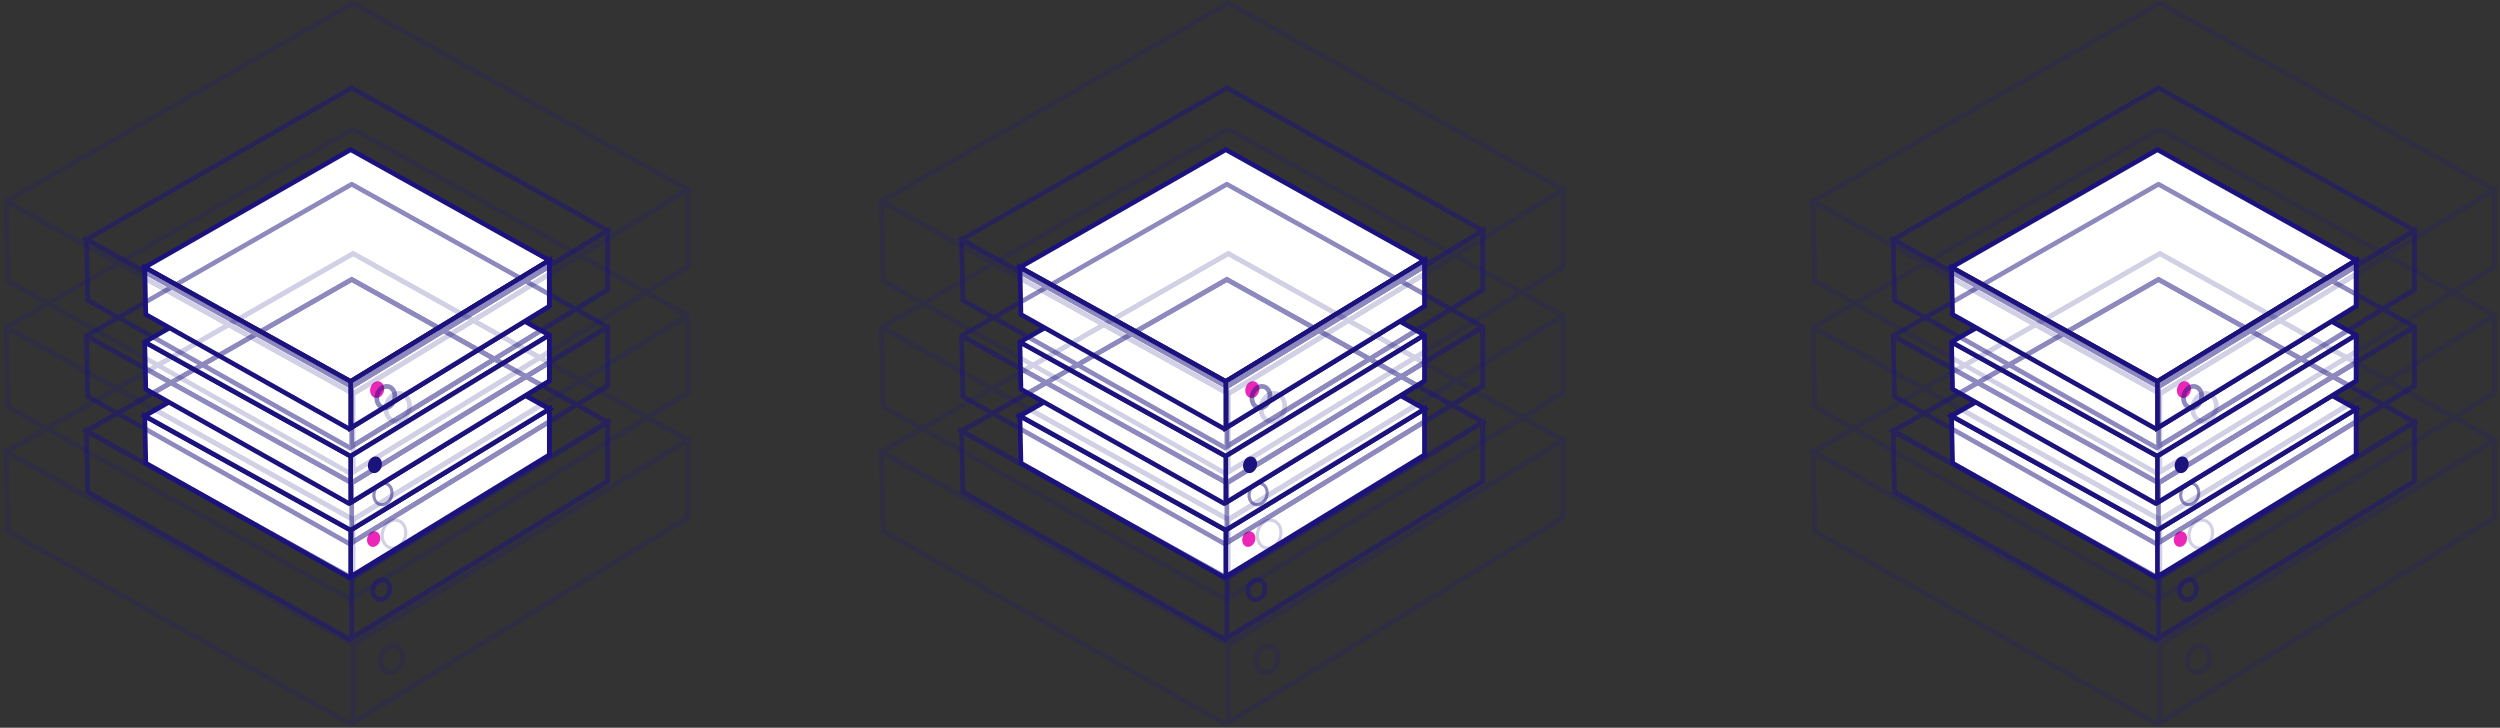<svg width="797" height="232" viewBox="0 0 797 232" fill="none" xmlns="http://www.w3.org/2000/svg">
<rect x="0" y="0" width="797" height="232" fill="#333333" stroke="none"/>
<path d="M46.151 132.606L111.788 95.097L175.123 130.387L111.788 169.001L46.151 132.606Z" fill="white" stroke="#1B127D" stroke-width="1.5" stroke-miterlimit="10"/>
<path d="M175.123 130.397V145.011L111.316 184.134L46.475 147.652L46.151 132.622L111.788 169.017L175.123 130.397Z" fill="white" stroke="#1B127D" stroke-width="1.5" stroke-miterlimit="10"/>
<path d="M111.788 169.002V183.805L175.123 145.011V130.397L111.788 169.002Z" fill="white" stroke="#1B127D" stroke-width="1.5" stroke-miterlimit="10"/>
<path d="M46.151 132.606L111.788 95.097L175.123 130.387L111.788 169.001L46.151 132.606Z" fill="white" stroke="#1B127D" stroke-width="1.5" stroke-miterlimit="10"/>
<path d="M175.123 106.817V121.431L111.316 160.554L46.475 124.072L46.151 109.042L111.788 145.442L175.123 106.817Z" fill="white" stroke="#1B127D" stroke-width="1.5" stroke-linejoin="round"/>
<path d="M46.151 109.042L111.788 71.532L175.123 106.822L111.788 145.427L46.151 109.042Z" fill="white" stroke="#1B127D" stroke-width="1.5" stroke-linejoin="round"/>
<path d="M46.151 85.216L111.788 47.706L175.123 82.996L111.788 121.611L46.151 85.216Z" fill="white" stroke="#1B127D" stroke-width="1.5" stroke-miterlimit="10"/>
<path d="M175.123 83.007V97.615L111.316 136.738L46.475 100.256L46.151 85.232L111.788 121.627L175.123 83.007Z" fill="white" stroke="#1B127D" stroke-width="1.5" stroke-miterlimit="10"/>
<path d="M111.788 145.427V160.23L175.123 121.431V106.817L111.788 145.427Z" fill="white" stroke="#1B127D" stroke-width="1.5" stroke-linejoin="round"/>
<path d="M111.788 121.611V136.415L175.123 97.615V83.007L111.788 121.611Z" fill="white" stroke="#1B127D" stroke-width="1.5" stroke-miterlimit="10"/>
<path d="M122.36 124.78C122.744 123.343 122.101 121.924 120.925 121.61C119.749 121.296 118.484 122.206 118.101 123.643C117.717 125.079 118.36 126.499 119.536 126.813C120.712 127.127 121.977 126.217 122.36 124.78Z" fill="#ED26B7"/>
<path d="M121.631 148.789C122.042 147.362 121.429 145.934 120.261 145.598C119.094 145.262 117.815 146.146 117.405 147.572C116.994 148.998 117.607 150.427 118.775 150.763C119.942 151.099 121.221 150.215 121.631 148.789Z" fill="#1B127D"/>
<path d="M121.095 172.471C121.506 171.14 120.956 169.788 119.866 169.451C118.776 169.115 117.559 169.921 117.148 171.252C116.737 172.584 117.287 173.936 118.377 174.273C119.467 174.609 120.684 173.803 121.095 172.471Z" fill="#ED26B7"/>
<g opacity="0.5">
<path d="M27.553 137.418L112.122 89.089L193.725 134.558L112.122 184.31L27.553 137.418Z" stroke="#1B127D" stroke-width="1.5" stroke-miterlimit="10"/>
<path d="M193.725 134.571V153.4L111.513 203.807L27.97 156.803L27.553 137.438L112.122 184.33L193.725 134.571Z" stroke="#1B127D" stroke-width="1.5" stroke-miterlimit="10"/>
<path d="M112.122 184.31V203.384L193.725 153.4V134.571L112.122 184.31Z" stroke="#1B127D" stroke-width="1.5" stroke-miterlimit="10"/>
<path d="M27.553 137.418L112.122 89.089L193.725 134.558L112.122 184.31L27.553 137.418Z" stroke="#1B127D" stroke-width="1.5" stroke-miterlimit="10"/>
<path d="M193.725 104.19V123.019L111.513 173.426L27.97 126.422L27.553 107.057L112.122 153.956L193.725 104.19Z" stroke="#1B127D" stroke-width="1.5" stroke-linejoin="round"/>
<path d="M27.553 107.057L112.122 58.728L193.725 104.197L112.122 153.936L27.553 107.057Z" stroke="#1B127D" stroke-width="1.5" stroke-linejoin="round"/>
<path d="M27.553 76.358L112.122 28.029L193.725 73.498L112.122 123.25L27.553 76.358Z" stroke="#1B127D" stroke-width="1.5" stroke-miterlimit="10"/>
<path d="M193.725 73.511V92.332L111.513 142.74L27.97 95.735L27.553 76.377L112.122 123.27L193.725 73.511Z" stroke="#1B127D" stroke-width="1.5" stroke-miterlimit="10"/>
<path d="M112.122 153.936V173.009L193.725 123.019V104.19L112.122 153.936Z" stroke="#1B127D" stroke-width="1.5" stroke-linejoin="round"/>
<path d="M112.122 123.25V142.323L193.725 92.332V73.511L112.122 123.25Z" stroke="#1B127D" stroke-width="1.5" stroke-miterlimit="10"/>
<path d="M125.744 127.334C126.239 125.483 125.411 123.655 123.895 123.25C122.38 122.845 120.751 124.018 120.256 125.869C119.762 127.72 120.59 129.549 122.105 129.953C123.621 130.358 125.25 129.185 125.744 127.334Z" stroke="#1B127D" stroke-width="1.5"/>
<path d="M124.804 158.267C125.333 156.429 124.543 154.588 123.039 154.156C121.535 153.723 119.887 154.861 119.358 156.699C118.829 158.537 119.619 160.377 121.123 160.81C122.627 161.243 124.275 160.104 124.804 158.267Z" stroke="#1B127D"/>
<path d="M124.112 188.781C124.642 187.066 123.933 185.323 122.528 184.89C121.124 184.456 119.556 185.495 119.026 187.21C118.497 188.926 119.206 190.668 120.61 191.102C122.015 191.535 123.583 190.496 124.112 188.781Z" stroke="#1B127D" stroke-width="1.5"/>
</g>
<g opacity="0.2">
<path d="M2 144.031L112.578 80.839L219.278 140.292L112.578 205.345L2 144.031Z" stroke="#1B127D" stroke-width="1.5" stroke-miterlimit="10"/>
<path d="M219.278 140.31V164.929L111.782 230.839L2.545 169.378L2 144.058L112.578 205.372L219.278 140.31Z" stroke="#1B127D" stroke-width="1.5" stroke-miterlimit="10"/>
<path d="M112.579 205.346V230.285L219.279 164.929V140.31L112.579 205.346Z" stroke="#1B127D" stroke-width="1.5" stroke-miterlimit="10"/>
<path d="M2 144.031L112.578 80.839L219.278 140.292L112.578 205.345L2 144.031Z" stroke="#1B127D" stroke-width="1.5" stroke-miterlimit="10"/>
<path d="M219.278 100.585V125.204L111.782 191.115L2.545 129.654L2 104.333L112.578 165.656L219.278 100.585Z" stroke="#1B127D" stroke-width="1.5" stroke-linejoin="round"/>
<path d="M2 104.333L112.578 41.141L219.278 100.594L112.578 165.63L2 104.333Z" stroke="#1B127D" stroke-width="1.5" stroke-linejoin="round"/>
<path d="M2 64.192L112.578 1L219.278 60.453L112.578 125.507L2 64.192Z" stroke="#1B127D" stroke-width="1.5" stroke-miterlimit="10"/>
<path d="M219.278 60.471V85.081L111.782 150.992L2.545 89.531L2 64.219L112.578 125.533L219.278 60.471Z" stroke="#1B127D" stroke-width="1.5" stroke-miterlimit="10"/>
<path d="M112.579 165.63V190.569L219.279 125.204V100.585L112.579 165.63Z" stroke="#1B127D" stroke-width="1.5" stroke-linejoin="round"/>
<path d="M112.579 125.507V150.446L219.279 85.081V60.471L112.579 125.507Z" stroke="#1B127D" stroke-width="1.5" stroke-miterlimit="10"/>
<path d="M130.39 130.846C131.036 128.426 129.954 126.035 127.972 125.506C125.991 124.976 123.86 126.51 123.214 128.93C122.568 131.35 123.65 133.741 125.632 134.271C127.613 134.8 129.744 133.266 130.39 130.846Z" stroke="#1B127D" stroke-width="1.5"/>
<path d="M129.162 171.294C129.854 168.891 128.821 166.484 126.854 165.918C124.888 165.352 122.733 166.841 122.042 169.244C121.35 171.647 122.383 174.054 124.349 174.62C126.316 175.186 128.471 173.697 129.162 171.294Z" stroke="#1B127D"/>
<path d="M128.257 211.191C128.949 208.948 128.022 206.67 126.186 206.103C124.349 205.536 122.299 206.894 121.607 209.137C120.914 211.38 121.841 213.658 123.678 214.225C125.514 214.792 127.564 213.433 128.257 211.191Z" stroke="#1B127D" stroke-width="1.5"/>
</g>
<path d="M325.151 132.607L390.788 95.097L454.123 130.387L390.788 169.001L325.151 132.607Z" fill="white" stroke="#1B127D" stroke-width="1.5" stroke-miterlimit="10"/>
<path d="M454.123 130.397V145.011L390.316 184.134L325.475 147.652L325.151 132.622L390.788 169.017L454.123 130.397Z" fill="white" stroke="#1B127D" stroke-width="1.5" stroke-miterlimit="10"/>
<path d="M390.788 169.002V183.805L454.123 145.011V130.397L390.788 169.002Z" fill="white" stroke="#1B127D" stroke-width="1.5" stroke-miterlimit="10"/>
<path d="M325.151 132.607L390.788 95.097L454.123 130.387L390.788 169.001L325.151 132.607Z" fill="white" stroke="#1B127D" stroke-width="1.5" stroke-miterlimit="10"/>
<path d="M454.123 106.817V121.431L390.316 160.554L325.475 124.072L325.151 109.042L390.788 145.442L454.123 106.817Z" fill="white" stroke="#1B127D" stroke-width="1.5" stroke-linejoin="round"/>
<path d="M325.151 109.042L390.788 71.532L454.123 106.822L390.788 145.427L325.151 109.042Z" fill="white" stroke="#1B127D" stroke-width="1.5" stroke-linejoin="round"/>
<path d="M325.151 85.216L390.788 47.706L454.123 82.996L390.788 121.611L325.151 85.216Z" fill="white" stroke="#1B127D" stroke-width="1.5" stroke-miterlimit="10"/>
<path d="M454.123 83.007V97.615L390.316 136.738L325.475 100.256L325.151 85.232L390.788 121.626L454.123 83.007Z" fill="white" stroke="#1B127D" stroke-width="1.5" stroke-miterlimit="10"/>
<path d="M390.788 145.427V160.23L454.123 121.431V106.817L390.788 145.427Z" fill="white" stroke="#1B127D" stroke-width="1.5" stroke-linejoin="round"/>
<path d="M390.788 121.611V136.415L454.123 97.615V83.007L390.788 121.611Z" fill="white" stroke="#1B127D" stroke-width="1.5" stroke-miterlimit="10"/>
<path d="M401.36 124.78C401.744 123.343 401.101 121.924 399.925 121.61C398.749 121.296 397.484 122.206 397.101 123.643C396.717 125.079 397.36 126.499 398.536 126.813C399.712 127.127 400.977 126.217 401.36 124.78Z" fill="#ED26B7"/>
<path d="M400.631 148.789C401.042 147.362 400.429 145.934 399.261 145.598C398.094 145.262 396.815 146.146 396.405 147.572C395.994 148.998 396.607 150.427 397.775 150.763C398.942 151.099 400.221 150.215 400.631 148.789Z" fill="#1B127D"/>
<path d="M400.095 172.471C400.506 171.14 399.956 169.788 398.866 169.451C397.776 169.115 396.559 169.921 396.148 171.252C395.737 172.584 396.287 173.936 397.377 174.272C398.467 174.609 399.684 173.803 400.095 172.471Z" fill="#ED26B7"/>
<g opacity="0.5">
<path d="M306.553 137.418L391.122 89.089L472.725 134.558L391.122 184.31L306.553 137.418Z" stroke="#1B127D" stroke-width="1.5" stroke-miterlimit="10"/>
<path d="M472.725 134.571V153.4L390.513 203.807L306.97 156.802L306.553 137.438L391.122 184.33L472.725 134.571Z" stroke="#1B127D" stroke-width="1.5" stroke-miterlimit="10"/>
<path d="M391.122 184.31V203.383L472.725 153.4V134.571L391.122 184.31Z" stroke="#1B127D" stroke-width="1.5" stroke-miterlimit="10"/>
<path d="M306.553 137.418L391.122 89.089L472.725 134.558L391.122 184.31L306.553 137.418Z" stroke="#1B127D" stroke-width="1.5" stroke-miterlimit="10"/>
<path d="M472.725 104.19V123.019L390.513 173.426L306.97 126.422L306.553 107.057L391.122 153.956L472.725 104.19Z" stroke="#1B127D" stroke-width="1.5" stroke-linejoin="round"/>
<path d="M306.553 107.057L391.122 58.728L472.725 104.197L391.122 153.936L306.553 107.057Z" stroke="#1B127D" stroke-width="1.5" stroke-linejoin="round"/>
<path d="M306.553 76.358L391.122 28.029L472.725 73.498L391.122 123.25L306.553 76.358Z" stroke="#1B127D" stroke-width="1.5" stroke-miterlimit="10"/>
<path d="M472.725 73.511V92.332L390.513 142.74L306.97 95.735L306.553 76.377L391.122 123.27L472.725 73.511Z" stroke="#1B127D" stroke-width="1.5" stroke-miterlimit="10"/>
<path d="M391.122 153.936V173.009L472.725 123.019V104.19L391.122 153.936Z" stroke="#1B127D" stroke-width="1.5" stroke-linejoin="round"/>
<path d="M391.122 123.25V142.323L472.725 92.332V73.511L391.122 123.25Z" stroke="#1B127D" stroke-width="1.5" stroke-miterlimit="10"/>
<path d="M404.744 127.334C405.239 125.483 404.411 123.655 402.895 123.25C401.38 122.845 399.751 124.018 399.256 125.869C398.762 127.72 399.59 129.549 401.105 129.953C402.621 130.358 404.25 129.185 404.744 127.334Z" stroke="#1B127D" stroke-width="1.5"/>
<path d="M403.804 158.267C404.333 156.429 403.543 154.588 402.039 154.156C400.535 153.723 398.887 154.861 398.358 156.699C397.829 158.537 398.619 160.377 400.123 160.81C401.627 161.243 403.275 160.104 403.804 158.267Z" stroke="#1B127D"/>
<path d="M403.112 188.781C403.642 187.065 402.933 185.323 401.528 184.89C400.124 184.456 398.556 185.495 398.026 187.21C397.497 188.926 398.206 190.668 399.61 191.101C401.015 191.535 402.583 190.496 403.112 188.781Z" stroke="#1B127D" stroke-width="1.5"/>
</g>
<g opacity="0.2">
<path d="M281 144.031L391.578 80.839L498.278 140.292L391.578 205.345L281 144.031Z" stroke="#1B127D" stroke-width="1.5" stroke-miterlimit="10"/>
<path d="M498.278 140.31V164.929L390.782 230.839L281.545 169.378L281 144.058L391.578 205.372L498.278 140.31Z" stroke="#1B127D" stroke-width="1.5" stroke-miterlimit="10"/>
<path d="M391.579 205.346V230.285L498.279 164.929V140.31L391.579 205.346Z" stroke="#1B127D" stroke-width="1.5" stroke-miterlimit="10"/>
<path d="M281 144.031L391.578 80.839L498.278 140.292L391.578 205.345L281 144.031Z" stroke="#1B127D" stroke-width="1.5" stroke-miterlimit="10"/>
<path d="M498.278 100.585V125.204L390.782 191.115L281.545 129.654L281 104.333L391.578 165.656L498.278 100.585Z" stroke="#1B127D" stroke-width="1.5" stroke-linejoin="round"/>
<path d="M281 104.333L391.578 41.141L498.278 100.594L391.578 165.63L281 104.333Z" stroke="#1B127D" stroke-width="1.5" stroke-linejoin="round"/>
<path d="M281 64.192L391.578 1L498.278 60.453L391.578 125.507L281 64.192Z" stroke="#1B127D" stroke-width="1.5" stroke-miterlimit="10"/>
<path d="M498.278 60.471V85.081L390.782 150.992L281.545 89.531L281 64.219L391.578 125.533L498.278 60.471Z" stroke="#1B127D" stroke-width="1.5" stroke-miterlimit="10"/>
<path d="M391.579 165.63V190.569L498.279 125.204V100.585L391.579 165.63Z" stroke="#1B127D" stroke-width="1.5" stroke-linejoin="round"/>
<path d="M391.579 125.507V150.446L498.279 85.081V60.471L391.579 125.507Z" stroke="#1B127D" stroke-width="1.5" stroke-miterlimit="10"/>
<path d="M409.39 130.846C410.036 128.426 408.954 126.035 406.972 125.506C404.991 124.976 402.86 126.51 402.214 128.93C401.568 131.35 402.65 133.741 404.632 134.271C406.613 134.8 408.744 133.266 409.39 130.846Z" stroke="#1B127D" stroke-width="1.5"/>
<path d="M408.162 171.294C408.854 168.891 407.821 166.484 405.854 165.918C403.888 165.352 401.733 166.841 401.042 169.244C400.35 171.647 401.383 174.054 403.349 174.62C405.316 175.186 407.471 173.697 408.162 171.294Z" stroke="#1B127D"/>
<path d="M407.257 211.191C407.949 208.948 407.022 206.67 405.186 206.103C403.349 205.536 401.299 206.894 400.607 209.137C399.914 211.38 400.841 213.658 402.678 214.225C404.514 214.792 406.564 213.434 407.257 211.191Z" stroke="#1B127D" stroke-width="1.5"/>
</g>
<path d="M622.151 132.607L687.788 95.097L751.123 130.387L687.788 169.001L622.151 132.607Z" fill="white" stroke="#1B127D" stroke-width="1.5" stroke-miterlimit="10"/>
<path d="M751.123 130.397V145.011L687.316 184.134L622.475 147.652L622.151 132.622L687.788 169.017L751.123 130.397Z" fill="white" stroke="#1B127D" stroke-width="1.5" stroke-miterlimit="10"/>
<path d="M687.788 169.002V183.805L751.123 145.011V130.397L687.788 169.002Z" fill="white" stroke="#1B127D" stroke-width="1.5" stroke-miterlimit="10"/>
<path d="M622.151 132.607L687.788 95.097L751.123 130.387L687.788 169.001L622.151 132.607Z" fill="white" stroke="#1B127D" stroke-width="1.5" stroke-miterlimit="10"/>
<path d="M751.123 106.817V121.431L687.316 160.554L622.475 124.072L622.151 109.042L687.788 145.442L751.123 106.817Z" fill="white" stroke="#1B127D" stroke-width="1.5" stroke-linejoin="round"/>
<path d="M622.151 109.042L687.788 71.532L751.123 106.822L687.788 145.427L622.151 109.042Z" fill="white" stroke="#1B127D" stroke-width="1.5" stroke-linejoin="round"/>
<path d="M622.151 85.216L687.788 47.706L751.123 82.996L687.788 121.611L622.151 85.216Z" fill="white" stroke="#1B127D" stroke-width="1.5" stroke-miterlimit="10"/>
<path d="M751.123 83.007V97.615L687.316 136.738L622.475 100.256L622.151 85.232L687.788 121.626L751.123 83.007Z" fill="white" stroke="#1B127D" stroke-width="1.5" stroke-miterlimit="10"/>
<path d="M687.788 145.427V160.23L751.123 121.431V106.817L687.788 145.427Z" fill="white" stroke="#1B127D" stroke-width="1.5" stroke-linejoin="round"/>
<path d="M687.788 121.611V136.415L751.123 97.615V83.007L687.788 121.611Z" fill="white" stroke="#1B127D" stroke-width="1.5" stroke-miterlimit="10"/>
<path d="M698.36 124.78C698.744 123.343 698.101 121.924 696.925 121.61C695.749 121.296 694.484 122.206 694.101 123.643C693.717 125.079 694.36 126.499 695.536 126.813C696.712 127.127 697.977 126.217 698.36 124.78Z" fill="#ED26B7"/>
<path d="M697.631 148.789C698.042 147.362 697.429 145.934 696.261 145.598C695.094 145.262 693.815 146.146 693.405 147.572C692.994 148.998 693.607 150.427 694.775 150.763C695.942 151.099 697.221 150.215 697.631 148.789Z" fill="#1B127D"/>
<path d="M697.095 172.471C697.506 171.14 696.956 169.788 695.866 169.451C694.776 169.115 693.559 169.921 693.148 171.252C692.737 172.584 693.287 173.936 694.377 174.272C695.467 174.609 696.684 173.803 697.095 172.471Z" fill="#ED26B7"/>
<g opacity="0.5">
<path d="M603.553 137.418L688.122 89.089L769.725 134.558L688.122 184.31L603.553 137.418Z" stroke="#1B127D" stroke-width="1.5" stroke-miterlimit="10"/>
<path d="M769.725 134.571V153.4L687.513 203.807L603.97 156.802L603.553 137.438L688.122 184.33L769.725 134.571Z" stroke="#1B127D" stroke-width="1.5" stroke-miterlimit="10"/>
<path d="M688.122 184.31V203.383L769.725 153.4V134.571L688.122 184.31Z" stroke="#1B127D" stroke-width="1.5" stroke-miterlimit="10"/>
<path d="M603.553 137.418L688.122 89.089L769.725 134.558L688.122 184.31L603.553 137.418Z" stroke="#1B127D" stroke-width="1.5" stroke-miterlimit="10"/>
<path d="M769.725 104.19V123.019L687.513 173.426L603.97 126.422L603.553 107.057L688.122 153.956L769.725 104.19Z" stroke="#1B127D" stroke-width="1.5" stroke-linejoin="round"/>
<path d="M603.553 107.057L688.122 58.728L769.725 104.197L688.122 153.936L603.553 107.057Z" stroke="#1B127D" stroke-width="1.5" stroke-linejoin="round"/>
<path d="M603.553 76.358L688.122 28.029L769.725 73.498L688.122 123.25L603.553 76.358Z" stroke="#1B127D" stroke-width="1.5" stroke-miterlimit="10"/>
<path d="M769.725 73.511V92.332L687.513 142.74L603.97 95.735L603.553 76.377L688.122 123.27L769.725 73.511Z" stroke="#1B127D" stroke-width="1.5" stroke-miterlimit="10"/>
<path d="M688.122 153.936V173.009L769.725 123.019V104.19L688.122 153.936Z" stroke="#1B127D" stroke-width="1.5" stroke-linejoin="round"/>
<path d="M688.122 123.25V142.323L769.725 92.332V73.511L688.122 123.25Z" stroke="#1B127D" stroke-width="1.5" stroke-miterlimit="10"/>
<path d="M701.744 127.334C702.239 125.483 701.411 123.655 699.895 123.25C698.38 122.845 696.751 124.018 696.256 125.869C695.762 127.72 696.59 129.549 698.105 129.953C699.621 130.358 701.25 129.185 701.744 127.334Z" stroke="#1B127D" stroke-width="1.5"/>
<path d="M700.804 158.267C701.333 156.429 700.543 154.588 699.039 154.156C697.535 153.723 695.887 154.861 695.358 156.699C694.829 158.537 695.619 160.377 697.123 160.81C698.627 161.243 700.275 160.104 700.804 158.267Z" stroke="#1B127D"/>
<path d="M700.112 188.781C700.642 187.065 699.933 185.323 698.528 184.89C697.124 184.456 695.556 185.495 695.026 187.21C694.497 188.926 695.206 190.668 696.61 191.101C698.015 191.535 699.583 190.496 700.112 188.781Z" stroke="#1B127D" stroke-width="1.5"/>
</g>
<g opacity="0.2">
<path d="M578 144.031L688.578 80.839L795.278 140.292L688.578 205.345L578 144.031Z" stroke="#1B127D" stroke-width="1.5" stroke-miterlimit="10"/>
<path d="M795.278 140.31V164.929L687.782 230.839L578.545 169.378L578 144.058L688.578 205.372L795.278 140.31Z" stroke="#1B127D" stroke-width="1.5" stroke-miterlimit="10"/>
<path d="M688.579 205.346V230.285L795.279 164.929V140.31L688.579 205.346Z" stroke="#1B127D" stroke-width="1.5" stroke-miterlimit="10"/>
<path d="M578 144.031L688.578 80.839L795.278 140.292L688.578 205.345L578 144.031Z" stroke="#1B127D" stroke-width="1.5" stroke-miterlimit="10"/>
<path d="M795.278 100.585V125.204L687.782 191.115L578.545 129.654L578 104.333L688.578 165.656L795.278 100.585Z" stroke="#1B127D" stroke-width="1.5" stroke-linejoin="round"/>
<path d="M578 104.333L688.578 41.141L795.278 100.594L688.578 165.63L578 104.333Z" stroke="#1B127D" stroke-width="1.5" stroke-linejoin="round"/>
<path d="M578 64.192L688.578 1L795.278 60.453L688.578 125.507L578 64.192Z" stroke="#1B127D" stroke-width="1.5" stroke-miterlimit="10"/>
<path d="M795.278 60.471V85.081L687.782 150.992L578.545 89.531L578 64.219L688.578 125.533L795.278 60.471Z" stroke="#1B127D" stroke-width="1.5" stroke-miterlimit="10"/>
<path d="M688.579 165.63V190.569L795.279 125.204V100.585L688.579 165.63Z" stroke="#1B127D" stroke-width="1.5" stroke-linejoin="round"/>
<path d="M688.579 125.507V150.446L795.279 85.081V60.471L688.579 125.507Z" stroke="#1B127D" stroke-width="1.5" stroke-miterlimit="10"/>
<path d="M706.39 130.846C707.036 128.426 705.954 126.035 703.972 125.506C701.991 124.976 699.86 126.51 699.214 128.93C698.568 131.35 699.65 133.741 701.632 134.271C703.613 134.8 705.744 133.266 706.39 130.846Z" stroke="#1B127D" stroke-width="1.5"/>
<path d="M705.162 171.294C705.854 168.891 704.821 166.484 702.854 165.918C700.888 165.352 698.733 166.841 698.042 169.244C697.35 171.647 698.383 174.054 700.349 174.62C702.316 175.186 704.471 173.697 705.162 171.294Z" stroke="#1B127D"/>
<path d="M704.257 211.191C704.949 208.948 704.022 206.67 702.186 206.103C700.349 205.536 698.299 206.894 697.607 209.137C696.914 211.38 697.841 213.658 699.678 214.225C701.514 214.792 703.564 213.434 704.257 211.191Z" stroke="#1B127D" stroke-width="1.5"/>
</g>
</svg>
